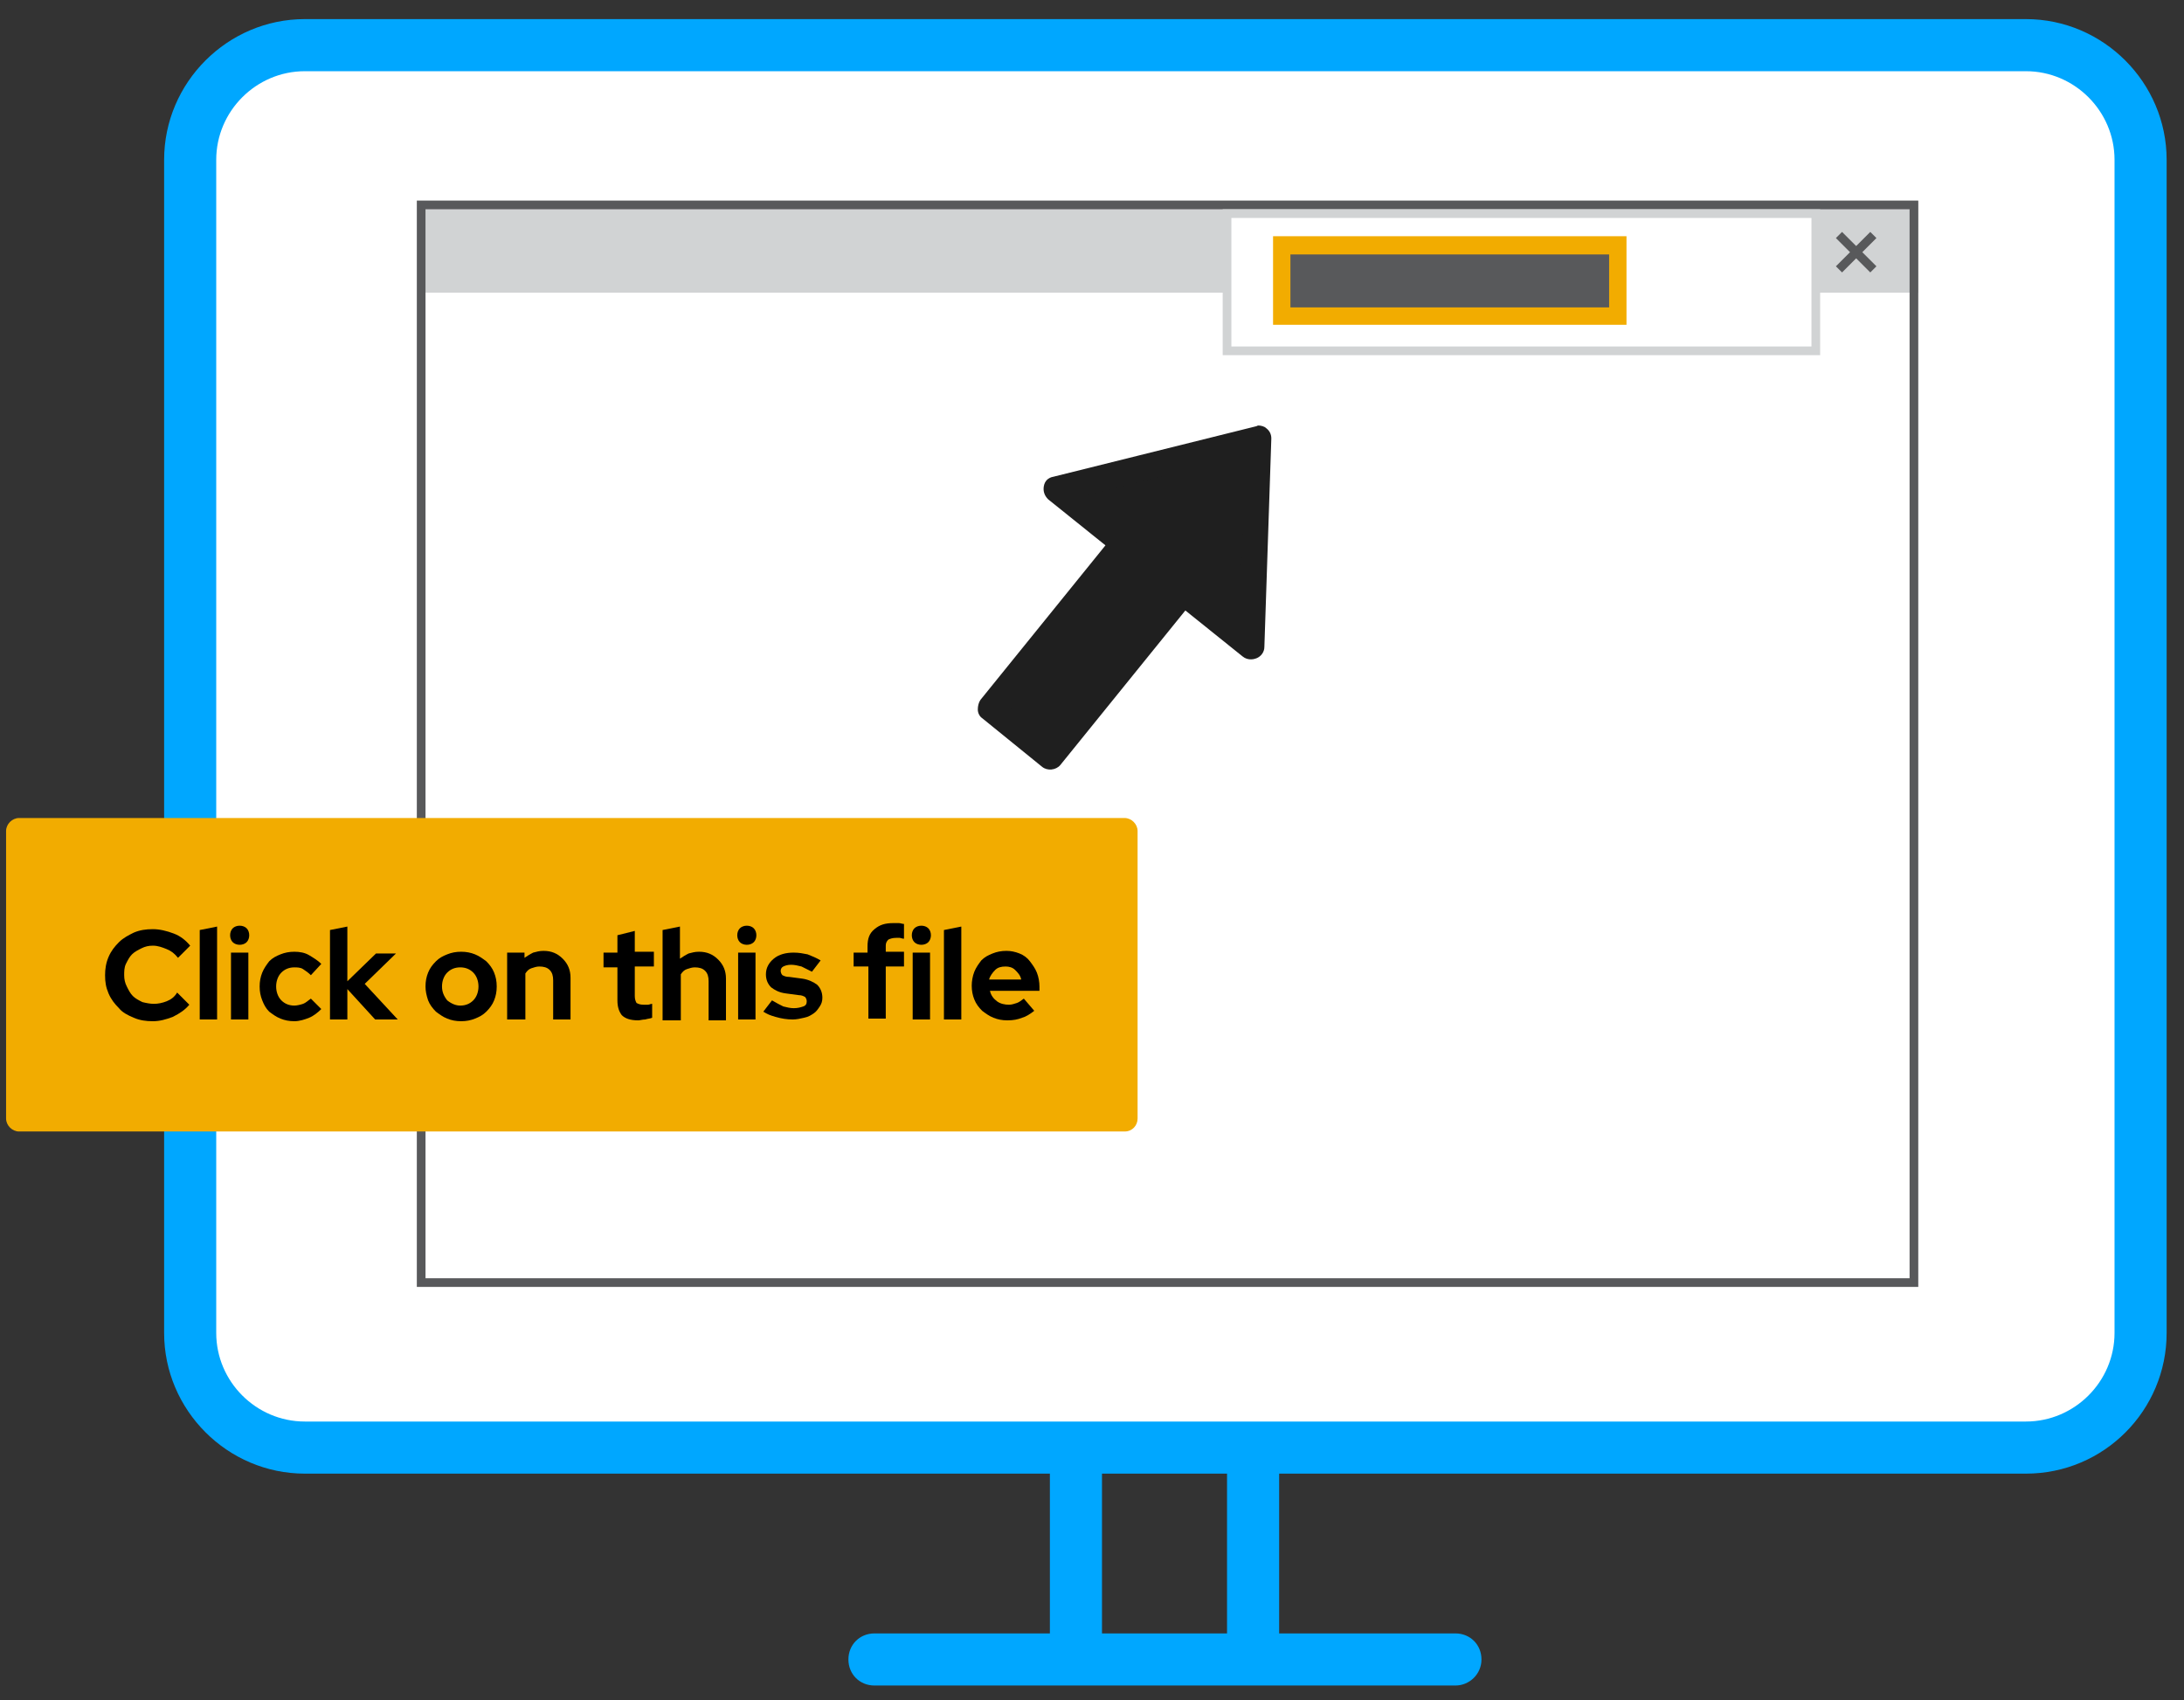 <?xml version="1.0" encoding="utf-8"?>
<!-- Generator: Adobe Illustrator 25.4.1, SVG Export Plug-In . SVG Version: 6.00 Build 0)  -->
<svg version="1.1" id="Layer_1" xmlns="http://www.w3.org/2000/svg" xmlns:xlink="http://www.w3.org/1999/xlink" x="0px" y="0px"
	 viewBox="0 0 251.5 195.8" style="enable-background:new 0 0 251.5 195.8;" xml:space="preserve">
<rect x="0" y="0" width="251.5" height="195.8" fill="#333333" stroke="none"/>
<style type="text/css">
	.st0{fill:#00A7FF;}
	.st1{fill:none;stroke:#808080;stroke-width:6;stroke-miterlimit:10;}
	.st2{fill:#FFFFFF;}
	.st3{fill:#D1D3D4;}
	.st4{fill:#58595B;}
	.st5{fill:#F2AC00;}
	.st6{fill:#1F1F1F;}
</style>
<g>
	<g>
		<g>
			<g>
				<rect x="120.9" y="166.7" class="st0" width="6" height="24.8"/>
				<rect x="141.3" y="166.7" class="st0" width="6" height="24.8"/>
			</g>
			<path class="st0" d="M167.6,194.1h-66.9c-1.7,0-3-1.3-3-3s1.3-3,3-3h66.9c1.7,0,3,1.3,3,3S169.2,194.1,167.6,194.1z"/>
			<path class="st1" d="M167.7,58.2"/>
		</g>
	</g>
	<g>
		<path class="st2" d="M233.3,166.7H35.1c-7.3,0-13.2-5.9-13.2-13.2V18.4c0-7.3,5.9-13.2,13.2-13.2h198.2c7.3,0,13.2,5.9,13.2,13.2
			v135.1C246.5,160.8,240.6,166.7,233.3,166.7z"/>
		<path class="st0" d="M233.3,169.7H35.1c-8.9,0-16.2-7.3-16.2-16.2V18.4c0-8.9,7.3-16.2,16.2-16.2h198.2c8.9,0,16.2,7.3,16.2,16.2
			v135.1C249.5,162.4,242.3,169.7,233.3,169.7z M35.1,8.2c-5.6,0-10.2,4.6-10.2,10.2v135.1c0,5.6,4.6,10.2,10.2,10.2h198.2
			c5.6,0,10.2-4.6,10.2-10.2V18.4c0-5.6-4.6-10.2-10.2-10.2H35.1z"/>
	</g>
	<g>
		<rect x="49" y="23.2" class="st3" width="171.9" height="10.5"/>
		<path class="st4" d="M220.9,148.2H48V23.1h172.9V148.2z M49,147.2h170.9V24.1H49V147.2z"/>
		<g>
			
				<rect x="213.3" y="26.2" transform="matrix(0.707 -0.707 0.707 0.707 42.088 159.694)" class="st4" width="1" height="5.6"/>
			<rect x="211" y="28.5" transform="matrix(0.707 -0.707 0.707 0.707 42.088 159.694)" class="st4" width="5.6" height="1"/>
		</g>
		<path class="st4" d="M202.9,31.5h-5.2v-4.7h5.2V31.5z M198.7,30.5h3.2v-2.7h-3.2V30.5z"/>
		<rect x="183.9" y="30.5" class="st4" width="4.8" height="1"/>
	</g>
</g>
<g>
	<g>
		<rect x="141.3" y="24.6" class="st2" width="67.8" height="15.8"/>
	</g>
</g>
<g>
	<rect x="147.6" y="28.2" class="st4" width="38.7" height="8.1"/>
	<path class="st5" d="M187.3,37.4h-40.7V27.2h40.7V37.4z M148.6,35.4h36.7v-6.1h-36.7V35.4z"/>
</g>
<path class="st3" d="M209.6,40.9h-68.8V24.1h68.8V40.9z M141.8,39.9h66.8V25.1h-66.8V39.9z"/>
<g>
	<path id="Path_105_00000181786904201783341520000017341513754528211363_" class="st6" d="M129.4,62.6l-15.3,18.9l6.9,5.6l15.3-18.9
		l7.8,6.3l0.4-12l0.4-12l-11.6,2.9l-11.6,2.9L129.4,62.6z"/>
	<path class="st6" d="M144.9,49c0.3,0,0.7,0.1,0.9,0.3c0.4,0.3,0.6,0.7,0.6,1.2l-0.8,24c0,0.6-0.4,1.1-0.9,1.3
		c-0.5,0.2-1.1,0.2-1.6-0.2l-6.6-5.3l-14.4,17.8c-0.5,0.6-1.5,0.7-2.1,0.2l-6.9-5.6c-0.3-0.2-0.5-0.6-0.5-1s0.1-0.8,0.3-1.1
		l14.4-17.8l-6.6-5.3c-0.4-0.4-0.6-0.9-0.5-1.5s0.5-1,1.1-1.1l23.3-5.8C144.7,49.1,144.8,49,144.9,49z M142.7,71.5l0.7-19l-18.4,4.6
		l5.4,4.4c0.6,0.5,0.7,1.5,0.2,2.1l-14.4,17.8l4.6,3.7l14.4-17.8c0.5-0.6,1.5-0.7,2.1-0.2L142.7,71.5z"/>
</g>
<g>
	<g>
		<rect x="2.2" y="95.7" class="st5" width="127.3" height="33.1"/>
		<path class="st5" d="M129.5,130.3H2.2c-0.8,0-1.5-0.7-1.5-1.5V95.7c0-0.8,0.7-1.5,1.5-1.5h127.3c0.8,0,1.5,0.7,1.5,1.5v33.1
			C131,129.6,130.4,130.3,129.5,130.3z M3.7,127.3H128V97.2H3.7V127.3z"/>
	</g>
	<g>
		<path d="M17.7,115.6c0.5,0,1-0.1,1.5-0.3c0.5-0.2,0.9-0.5,1.2-1l1.4,1.4c-0.5,0.6-1.1,1-1.9,1.4c-0.8,0.3-1.5,0.5-2.3,0.5
			c-0.8,0-1.5-0.1-2.2-0.4c-0.7-0.3-1.3-0.6-1.7-1.1c-0.5-0.5-0.9-1-1.2-1.7s-0.4-1.3-0.4-2.1c0-0.7,0.1-1.4,0.4-2.1
			c0.3-0.7,0.7-1.2,1.2-1.7c0.5-0.5,1.1-0.8,1.7-1.1c0.7-0.3,1.4-0.4,2.2-0.4c0.8,0,1.6,0.2,2.4,0.5c0.8,0.3,1.4,0.8,1.9,1.4
			l-1.4,1.4c-0.4-0.5-0.8-0.8-1.3-1s-1-0.4-1.6-0.4c-0.5,0-0.9,0.1-1.3,0.3c-0.4,0.2-0.8,0.4-1.1,0.7c-0.3,0.3-0.5,0.7-0.7,1.1
			c-0.2,0.4-0.2,0.9-0.2,1.3c0,0.5,0.1,0.9,0.3,1.3s0.4,0.8,0.7,1.1c0.3,0.3,0.7,0.5,1.1,0.7C16.8,115.5,17.3,115.6,17.7,115.6z"/>
		<path d="M25,106.7v10.7h-2v-10.3L25,106.7z"/>
		<path d="M27.6,108.8c-0.3,0-0.6-0.1-0.8-0.3c-0.2-0.2-0.3-0.5-0.3-0.8c0-0.3,0.1-0.6,0.3-0.8c0.2-0.2,0.5-0.3,0.8-0.3
			s0.6,0.1,0.8,0.3s0.3,0.5,0.3,0.8c0,0.3-0.1,0.6-0.3,0.8C28.2,108.7,27.9,108.8,27.6,108.8z M28.6,109.7v7.7h-2v-7.7H28.6z"/>
		<path d="M33.9,115.8c0.3,0,0.7-0.1,1-0.2s0.6-0.4,0.9-0.6l1.2,1.2c-0.4,0.4-0.9,0.8-1.4,1c-0.5,0.2-1.1,0.4-1.7,0.4
			c-0.6,0-1.1-0.1-1.6-0.3c-0.5-0.2-0.9-0.5-1.3-0.8c-0.4-0.4-0.6-0.8-0.8-1.3c-0.2-0.5-0.3-1-0.3-1.6s0.1-1.1,0.3-1.6
			c0.2-0.5,0.5-0.9,0.8-1.3c0.4-0.4,0.8-0.6,1.3-0.8c0.5-0.2,1-0.3,1.6-0.3c0.6,0,1.2,0.1,1.7,0.4s1,0.6,1.4,1l-1.2,1.3
			c-0.3-0.3-0.6-0.5-0.9-0.7c-0.3-0.2-0.7-0.2-1-0.2c-0.6,0-1.1,0.2-1.5,0.6c-0.4,0.4-0.6,1-0.6,1.6c0,0.6,0.2,1.2,0.6,1.6
			C32.8,115.6,33.3,115.8,33.9,115.8z"/>
		<path d="M38,117.4v-10.3l2-0.4v6.3l3.3-3.2h2.3l-3.6,3.5l3.8,4.1h-2.6l-3.2-3.5v3.5H38z"/>
		<path d="M49,113.6c0-0.6,0.1-1.1,0.3-1.6c0.2-0.5,0.5-0.9,0.9-1.3c0.4-0.4,0.8-0.6,1.3-0.8c0.5-0.2,1-0.3,1.6-0.3s1.1,0.1,1.6,0.3
			c0.5,0.2,0.9,0.5,1.3,0.8c0.4,0.4,0.7,0.8,0.9,1.3c0.2,0.5,0.3,1,0.3,1.6s-0.1,1.1-0.3,1.6c-0.2,0.5-0.5,0.9-0.9,1.3
			c-0.4,0.4-0.8,0.6-1.3,0.8c-0.5,0.2-1,0.3-1.6,0.3s-1.1-0.1-1.6-0.3c-0.5-0.2-0.9-0.5-1.3-0.8c-0.4-0.4-0.7-0.8-0.9-1.3
			C49.1,114.6,49,114.1,49,113.6z M53,115.8c0.6,0,1.1-0.2,1.5-0.6c0.4-0.4,0.6-1,0.6-1.6c0-0.6-0.2-1.2-0.6-1.6
			c-0.4-0.4-0.9-0.6-1.5-0.6s-1.1,0.2-1.5,0.6c-0.4,0.4-0.6,1-0.6,1.6c0,0.6,0.2,1.1,0.6,1.6C52,115.6,52.5,115.8,53,115.8z"/>
		<path d="M58.4,117.4v-7.7h2v0.6c0.3-0.2,0.6-0.4,1-0.6c0.4-0.1,0.7-0.2,1.2-0.2c0.9,0,1.6,0.3,2.2,0.9c0.6,0.6,0.9,1.3,0.9,2.2
			v4.8h-2v-4.5c0-0.5-0.1-0.9-0.4-1.2s-0.7-0.4-1.2-0.4c-0.3,0-0.6,0.1-0.9,0.2s-0.5,0.3-0.7,0.6v5.3H58.4z"/>
		<path d="M71.1,115.2v-3.8h-1.6v-1.7h1.6v-2l2-0.5v2.4h2.2v1.7h-2.2v3.4c0,0.4,0.1,0.6,0.2,0.8c0.2,0.1,0.4,0.2,0.8,0.2
			c0.2,0,0.4,0,0.5,0c0.2,0,0.3-0.1,0.5-0.1v1.6c-0.2,0.1-0.5,0.1-0.8,0.2c-0.3,0-0.6,0.1-0.8,0.1c-0.9,0-1.5-0.2-1.9-0.6
			C71.3,116.5,71.1,116,71.1,115.2z"/>
		<path d="M76.3,117.4v-10.3l2-0.4v3.7c0.3-0.2,0.6-0.4,1-0.6c0.4-0.1,0.7-0.2,1.2-0.2c0.9,0,1.6,0.3,2.2,0.9
			c0.6,0.6,0.9,1.3,0.9,2.2v4.8h-2v-4.5c0-0.5-0.1-0.9-0.4-1.2s-0.7-0.4-1.2-0.4c-0.3,0-0.6,0.1-0.9,0.2s-0.5,0.3-0.7,0.6v5.3H76.3z
			"/>
		<path d="M86,108.8c-0.3,0-0.6-0.1-0.8-0.3c-0.2-0.2-0.3-0.5-0.3-0.8c0-0.3,0.1-0.6,0.3-0.8c0.2-0.2,0.5-0.3,0.8-0.3
			s0.6,0.1,0.8,0.3s0.3,0.5,0.3,0.8c0,0.3-0.1,0.6-0.3,0.8C86.6,108.7,86.3,108.8,86,108.8z M87,109.7v7.7h-2v-7.7H87z"/>
		<path d="M87.9,116.5l1-1.3c0.5,0.3,0.9,0.5,1.3,0.7c0.4,0.1,0.8,0.2,1.2,0.2c0.5,0,0.8-0.1,1.1-0.2c0.3-0.1,0.4-0.3,0.4-0.6
			c0-0.2-0.1-0.4-0.2-0.5c-0.2-0.1-0.4-0.2-0.7-0.2l-1.5-0.2c-0.8-0.1-1.3-0.4-1.7-0.7c-0.4-0.4-0.6-0.9-0.6-1.5
			c0-0.7,0.3-1.3,0.9-1.8s1.4-0.7,2.3-0.7c0.6,0,1.1,0.1,1.6,0.2c0.5,0.2,1,0.4,1.5,0.7l-1,1.3c-0.4-0.2-0.8-0.4-1.2-0.6
			c-0.4-0.1-0.8-0.2-1.2-0.2c-0.4,0-0.7,0.1-0.9,0.2c-0.2,0.1-0.3,0.3-0.3,0.5c0,0.2,0.1,0.4,0.2,0.5c0.2,0.1,0.4,0.2,0.8,0.2
			l1.5,0.2c0.7,0.1,1.3,0.4,1.7,0.7c0.4,0.4,0.6,0.9,0.6,1.5c0,0.4-0.1,0.7-0.3,1c-0.2,0.3-0.4,0.6-0.7,0.8s-0.6,0.4-1.1,0.5
			c-0.4,0.1-0.9,0.2-1.3,0.2c-0.7,0-1.3-0.1-2-0.3S88.4,116.8,87.9,116.5z"/>
		<path d="M98.2,109.7h1.7V109c0-0.9,0.2-1.5,0.8-2s1.2-0.7,2.2-0.7c0.2,0,0.4,0,0.6,0c0.2,0,0.4,0.1,0.6,0.1v1.7
			c-0.2,0-0.4-0.1-0.5-0.1c-0.1,0-0.3,0-0.4,0c-0.4,0-0.7,0.1-0.9,0.2c-0.2,0.2-0.3,0.4-0.3,0.7v0.7h2.1v1.7h-2.1v6h-2v-6h-1.7
			V109.7z"/>
		<path d="M106.1,108.8c-0.3,0-0.6-0.1-0.8-0.3c-0.2-0.2-0.3-0.5-0.3-0.8c0-0.3,0.1-0.6,0.3-0.8c0.2-0.2,0.5-0.3,0.8-0.3
			s0.6,0.1,0.8,0.3s0.3,0.5,0.3,0.8c0,0.3-0.1,0.6-0.3,0.8C106.7,108.7,106.4,108.8,106.1,108.8z M107.1,109.7v7.7h-2v-7.7H107.1z"
			/>
		<path d="M110.7,106.7v10.7h-2v-10.3L110.7,106.7z"/>
		<path d="M119.1,116.4c-0.5,0.4-1,0.7-1.4,0.8c-0.5,0.2-1,0.3-1.7,0.3c-0.6,0-1.1-0.1-1.6-0.3c-0.5-0.2-0.9-0.5-1.3-0.8
			c-0.4-0.4-0.7-0.8-0.9-1.3c-0.2-0.5-0.3-1-0.3-1.6c0-0.5,0.1-1.1,0.3-1.6c0.2-0.5,0.5-0.9,0.8-1.3c0.4-0.4,0.8-0.6,1.3-0.8
			c0.5-0.2,1-0.3,1.6-0.3c0.5,0,1,0.1,1.5,0.3c0.5,0.2,0.9,0.5,1.2,0.9c0.3,0.4,0.6,0.8,0.8,1.3c0.2,0.5,0.3,1.1,0.3,1.6v0.5h-5.7
			c0.1,0.5,0.4,0.9,0.8,1.2c0.4,0.3,0.9,0.4,1.4,0.4c0.3,0,0.6-0.1,0.9-0.2s0.5-0.3,0.8-0.5L119.1,116.4z M115.8,111.3
			c-0.5,0-0.9,0.1-1.2,0.4s-0.6,0.7-0.7,1.1h3.7c-0.1-0.5-0.4-0.8-0.7-1.1S116.2,111.3,115.8,111.3z"/>
	</g>
</g>
</svg>
